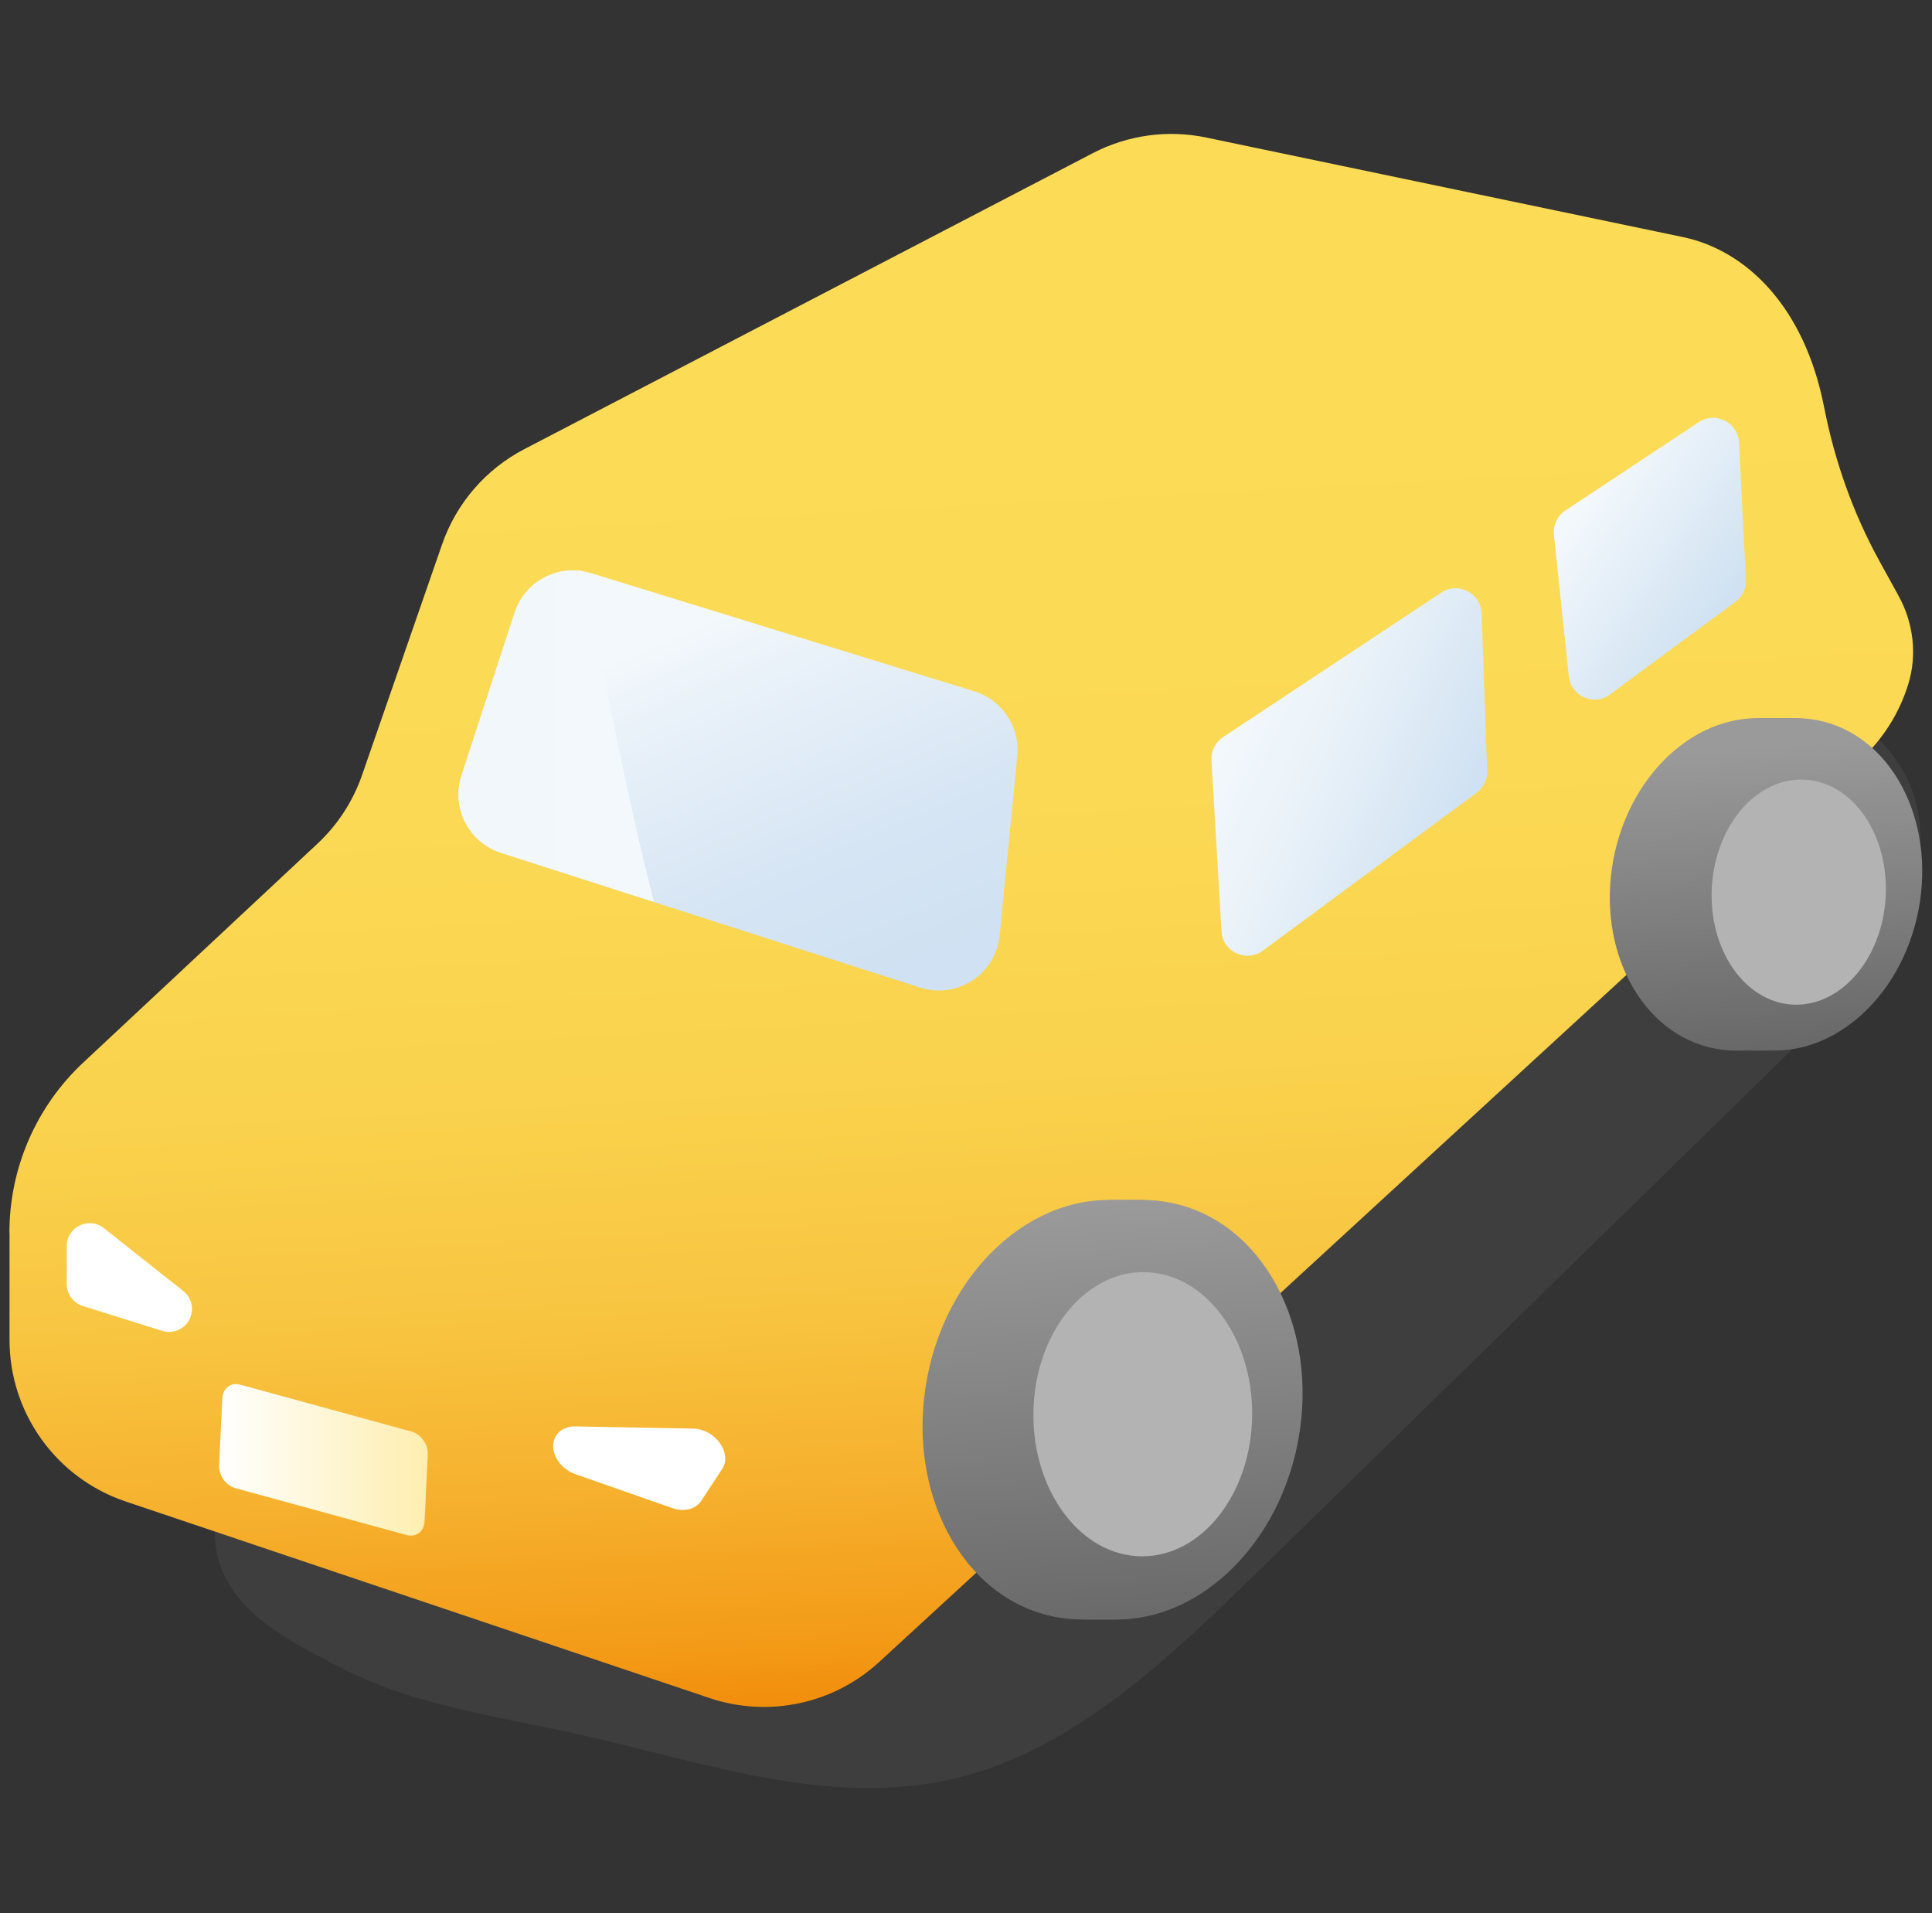 <svg width="101" height="100" viewBox="0 0 101 100" fill="none" xmlns="http://www.w3.org/2000/svg">
<rect x="0" y="0" width="101" height="100" fill="#333333" stroke="none"/>
<g clip-path="url(#clip0_1884_2194)">
<g style="mix-blend-mode:multiply" opacity="0.2">
<path d="M11.804 77.041C9.704 82.921 13.656 85.051 17.883 87.205C21.733 89.166 26.134 89.734 30.33 90.67C37.113 92.18 43.89 94.7 50.712 92.751C56.508 91.097 61.336 86.474 65.791 82.118C76.063 72.081 85.722 62.642 94.818 53.75C96.496 52.111 98.183 50.45 99.284 48.306C100.385 46.161 100.812 43.472 99.904 41.162C98.827 38.427 96.201 36.92 93.72 35.943C83.565 31.942 72.053 32.821 61.291 36.725C51.25 40.367 41.604 46.546 32.053 53.723C27.881 56.857 24.13 60.773 20.518 64.952C17.63 68.287 13.855 72.014 12.041 76.421C11.954 76.632 11.876 76.836 11.804 77.038V77.041Z" fill="#686868"/>
</g>
<path d="M0.498 64.425V70.035C0.498 73.861 2.941 77.26 6.568 78.481L37.09 88.754C40.17 89.791 43.572 89.07 45.964 86.868L97.274 39.7C98.453 38.617 99.301 37.251 99.761 35.756C100.233 34.222 100.029 32.559 99.256 31.151L98.263 29.346C96.874 26.826 95.911 24.097 95.358 21.273C94.329 16.024 91.294 13.085 87.97 12.39L63.061 7.19C61.049 6.768 58.955 7.057 57.129 8.005L27.423 23.469C25.398 24.518 23.855 26.305 23.109 28.459L18.928 40.512C18.453 41.88 17.653 43.114 16.591 44.103L4.354 55.537C1.891 57.838 0.492 61.056 0.492 64.428L0.498 64.425Z" fill="url(#paint0_linear_1884_2194)"/>
<path d="M30.892 29.954L50.937 36.135C52.39 36.583 53.328 37.991 53.181 39.507L52.263 48.883C52.065 50.913 50.04 52.243 48.097 51.62L26.187 44.579C24.5 44.037 23.573 42.223 24.124 40.539L26.903 32.023C27.445 30.363 29.219 29.442 30.889 29.957L30.892 29.954Z" fill="url(#paint1_linear_1884_2194)"/>
<path d="M26.907 32.017L24.128 40.533C23.577 42.22 24.504 44.031 26.191 44.573L34.189 47.144C32.736 41.465 31.654 35.654 30.48 29.858C28.94 29.599 27.406 30.495 26.91 32.017H26.907Z" fill="url(#paint2_linear_1884_2194)"/>
<path d="M84.161 36.301L90.722 31.458C91.088 31.187 91.293 30.751 91.272 30.3L90.911 23.126C90.857 22.076 89.684 21.483 88.808 22.064L81.833 26.684C81.412 26.964 81.18 27.454 81.234 27.957L82.013 35.353C82.125 36.397 83.325 36.926 84.167 36.304L84.161 36.301Z" fill="url(#paint3_linear_1884_2194)"/>
<path d="M75.348 30.974L63.935 38.53C63.532 38.797 63.301 39.258 63.331 39.739L63.857 48.681C63.92 49.755 65.151 50.333 66.017 49.692L77.198 41.438C77.558 41.174 77.763 40.746 77.748 40.298L77.453 32.053C77.414 30.995 76.232 30.387 75.348 30.971V30.974Z" fill="url(#paint4_linear_1884_2194)"/>
<path d="M67.852 75.37C68.999 69.388 66.004 63.787 61.161 62.858C56.319 61.929 51.463 66.024 50.316 72.005C49.169 77.987 52.164 83.588 57.006 84.517C61.848 85.446 66.704 81.351 67.852 75.37Z" fill="url(#paint5_linear_1884_2194)"/>
<path d="M67.683 75.37C68.831 69.388 65.836 63.787 60.993 62.858C56.151 61.929 51.295 66.024 50.148 72.005C49.001 77.987 51.996 83.588 56.838 84.517C61.68 85.446 66.536 81.351 67.683 75.37Z" fill="url(#paint6_linear_1884_2194)"/>
<path d="M67.516 75.37C68.663 69.388 65.668 63.787 60.825 62.858C55.983 61.929 51.127 66.024 49.98 72.005C48.833 77.987 51.828 83.588 56.67 84.517C61.512 85.446 66.368 81.351 67.516 75.37Z" fill="url(#paint7_linear_1884_2194)"/>
<path d="M67.347 75.37C68.495 69.388 65.5 63.787 60.657 62.858C55.815 61.929 50.959 66.024 49.812 72.005C48.665 77.987 51.66 83.588 56.502 84.517C61.344 85.446 66.2 81.351 67.347 75.37Z" fill="url(#paint8_linear_1884_2194)"/>
<path d="M67.18 75.37C68.327 69.388 65.332 63.787 60.489 62.858C55.647 61.929 50.791 66.024 49.644 72.005C48.497 77.987 51.492 83.588 56.334 84.517C61.176 85.446 66.032 81.351 67.18 75.37Z" fill="url(#paint9_linear_1884_2194)"/>
<path d="M67.016 75.37C68.163 69.388 65.168 63.787 60.325 62.858C55.483 61.929 50.627 66.024 49.48 72.005C48.333 77.987 51.328 83.588 56.17 84.517C61.012 85.446 65.868 81.351 67.016 75.37Z" fill="url(#paint10_linear_1884_2194)"/>
<path d="M66.847 75.37C67.995 69.388 65 63.787 60.157 62.858C55.315 61.929 50.459 66.024 49.312 72.005C48.165 77.987 51.16 83.588 56.002 84.517C60.844 85.446 65.7 81.351 66.847 75.37Z" fill="url(#paint11_linear_1884_2194)"/>
<path d="M66.68 75.37C67.827 69.388 64.832 63.787 59.989 62.858C55.147 61.929 50.291 66.024 49.144 72.005C47.997 77.987 50.992 83.588 55.834 84.517C60.676 85.446 65.532 81.351 66.68 75.37Z" fill="url(#paint12_linear_1884_2194)"/>
<path d="M66.512 75.37C67.659 69.388 64.664 63.787 59.822 62.858C54.979 61.929 50.123 66.024 48.976 72.005C47.829 77.987 50.824 83.588 55.666 84.517C60.508 85.446 65.364 81.351 66.512 75.37Z" fill="url(#paint13_linear_1884_2194)"/>
<path d="M66.344 75.37C67.491 69.388 64.496 63.787 59.654 62.858C54.811 61.929 49.956 66.024 48.808 72.005C47.661 77.987 50.656 83.588 55.498 84.517C60.34 85.446 65.196 81.351 66.344 75.37Z" fill="url(#paint14_linear_1884_2194)"/>
<path d="M66.176 75.37C67.323 69.388 64.328 63.787 59.486 62.858C54.643 61.929 49.788 66.024 48.64 72.005C47.493 77.987 50.488 83.588 55.33 84.517C60.173 85.446 65.028 81.351 66.176 75.37Z" fill="url(#paint15_linear_1884_2194)"/>
<path d="M66.008 75.367C67.155 69.386 64.16 63.784 59.318 62.855C54.475 61.926 49.62 66.022 48.472 72.002C47.325 77.984 50.32 83.585 55.162 84.514C60.005 85.443 64.86 81.348 66.008 75.367Z" fill="url(#paint16_linear_1884_2194)"/>
<path d="M65.46 73.975C65.5 69.873 62.971 66.524 59.814 66.493C56.656 66.463 54.064 69.763 54.024 73.865C53.985 77.966 56.513 81.316 59.671 81.346C62.829 81.376 65.421 78.076 65.46 73.975Z" fill="#B3B3B3"/>
<path d="M100.296 47.557C101.206 42.817 98.832 38.378 94.995 37.642C91.157 36.906 87.309 40.151 86.4 44.891C85.491 49.63 87.865 54.069 91.702 54.805C95.539 55.541 99.387 52.296 100.296 47.557Z" fill="url(#paint17_linear_1884_2194)"/>
<path d="M100.109 47.556C101.018 42.817 98.644 38.378 94.807 37.642C90.97 36.906 87.122 40.151 86.213 44.89C85.303 49.63 87.677 54.069 91.514 54.805C95.352 55.541 99.2 52.296 100.109 47.556Z" fill="url(#paint18_linear_1884_2194)"/>
<path d="M99.925 47.559C100.835 42.819 98.461 38.38 94.624 37.644C90.786 36.908 86.938 40.154 86.029 44.893C85.12 49.633 87.494 54.072 91.331 54.808C95.168 55.544 99.016 52.298 99.925 47.559Z" fill="url(#paint19_linear_1884_2194)"/>
<path d="M99.738 47.559C100.647 42.819 98.273 38.38 94.436 37.644C90.599 36.908 86.751 40.153 85.842 44.893C84.932 49.632 87.306 54.071 91.143 54.807C94.981 55.544 98.829 52.298 99.738 47.559Z" fill="url(#paint20_linear_1884_2194)"/>
<path d="M99.554 47.558C100.463 42.819 98.09 38.38 94.252 37.644C90.415 36.908 86.567 40.153 85.658 44.892C84.749 49.632 87.123 54.071 90.96 54.807C94.797 55.543 98.645 52.298 99.554 47.558Z" fill="url(#paint21_linear_1884_2194)"/>
<path d="M99.363 47.558C100.272 42.819 97.898 38.38 94.061 37.643C90.224 36.907 86.376 40.153 85.467 44.892C84.557 49.632 86.931 54.071 90.768 54.807C94.606 55.543 98.454 52.297 99.363 47.558Z" fill="url(#paint22_linear_1884_2194)"/>
<path d="M99.179 47.558C100.088 42.818 97.715 38.379 93.877 37.643C90.04 36.907 86.192 40.152 85.283 44.892C84.374 49.631 86.748 54.07 90.585 54.806C94.422 55.543 98.27 52.297 99.179 47.558Z" fill="url(#paint23_linear_1884_2194)"/>
<path d="M98.992 47.557C99.901 42.818 97.527 38.379 93.69 37.643C89.853 36.907 86.005 40.152 85.096 44.891C84.186 49.631 86.56 54.07 90.397 54.806C94.235 55.542 98.082 52.297 98.992 47.557Z" fill="url(#paint24_linear_1884_2194)"/>
<path d="M98.804 47.557C99.713 42.818 97.34 38.379 93.502 37.642C89.665 36.906 85.817 40.152 84.908 44.891C83.999 49.631 86.373 54.07 90.21 54.806C94.047 55.542 97.895 52.297 98.804 47.557Z" fill="url(#paint25_linear_1884_2194)"/>
<path d="M98.621 47.557C99.53 42.817 97.156 38.378 93.319 37.642C89.482 36.906 85.634 40.151 84.725 44.891C83.815 49.63 86.189 54.069 90.026 54.805C93.864 55.541 97.711 52.296 98.621 47.557Z" fill="url(#paint26_linear_1884_2194)"/>
<path d="M98.433 47.559C99.342 42.82 96.969 38.381 93.131 37.645C89.294 36.909 85.446 40.154 84.537 44.893C83.628 49.633 86.001 54.072 89.839 54.808C93.676 55.544 97.524 52.299 98.433 47.559Z" fill="url(#paint27_linear_1884_2194)"/>
<path d="M98.246 47.559C99.155 42.819 96.781 38.381 92.944 37.644C89.107 36.908 85.259 40.154 84.35 44.893C83.44 49.633 85.814 54.072 89.651 54.808C93.489 55.544 97.336 52.299 98.246 47.559Z" fill="url(#paint28_linear_1884_2194)"/>
<path d="M98.578 46.882C98.758 43.636 96.869 40.892 94.359 40.753C91.85 40.614 89.669 43.133 89.49 46.379C89.31 49.625 91.198 52.369 93.708 52.508C96.218 52.647 98.398 50.128 98.578 46.882Z" fill="#B3B3B3"/>
<path d="M3.491 65.135V67.12C3.491 67.644 3.831 68.107 4.331 68.263L8.479 69.563C9.101 69.758 9.769 69.418 9.973 68.796C10.133 68.317 9.973 67.791 9.579 67.478L5.431 64.194C4.646 63.571 3.488 64.13 3.488 65.132L3.491 65.135Z" fill="white"/>
<path d="M37.748 76.791L36.656 78.451C36.367 78.891 35.756 79.041 35.146 78.827L30.083 77.056C29.322 76.788 28.811 76.045 28.937 75.386C29.033 74.878 29.488 74.544 30.074 74.556L36.228 74.67C37.395 74.691 38.301 75.958 37.748 76.794V76.791Z" fill="white"/>
<path d="M21.255 80.235L12.303 77.784C11.806 77.648 11.427 77.11 11.454 76.577L11.623 73.088C11.65 72.559 12.071 72.24 12.564 72.375L21.516 74.827C22.012 74.962 22.392 75.501 22.364 76.033L22.196 79.522C22.169 80.052 21.748 80.37 21.255 80.235Z" fill="url(#paint29_linear_1884_2194)"/>
</g>
<defs>
<linearGradient id="paint0_linear_1884_2194" x1="52.377" y1="91.575" x2="48.063" y2="11.253" gradientUnits="userSpaceOnUse">
<stop stop-color="#F08200"/>
<stop offset="0.08" stop-color="#F39B18"/>
<stop offset="0.19" stop-color="#F6B22F"/>
<stop offset="0.3" stop-color="#F8C541"/>
<stop offset="0.44" stop-color="#FAD24D"/>
<stop offset="0.62" stop-color="#FBD954"/>
<stop offset="1" stop-color="#FCDC57"/>
</linearGradient>
<linearGradient id="paint1_linear_1884_2194" x1="35.422" y1="33.007" x2="43.672" y2="52.21" gradientUnits="userSpaceOnUse">
<stop stop-color="#F3F8FC"/>
<stop offset="0.17" stop-color="#EAF2F9"/>
<stop offset="0.67" stop-color="#D6E5F4"/>
<stop offset="1" stop-color="#CFE1F2"/>
</linearGradient>
<linearGradient id="paint2_linear_1884_2194" x1="23.968" y1="38.478" x2="34.186" y2="38.478" gradientUnits="userSpaceOnUse">
<stop stop-color="#F2F7FB"/>
<stop offset="1" stop-color="#F3F8FC"/>
</linearGradient>
<linearGradient id="paint3_linear_1884_2194" x1="82.66" y1="26.555" x2="90.198" y2="31.816" gradientUnits="userSpaceOnUse">
<stop stop-color="#F3F8FC"/>
<stop offset="0.92" stop-color="#D2E3F2"/>
<stop offset="1" stop-color="#CFE1F2"/>
</linearGradient>
<linearGradient id="paint4_linear_1884_2194" x1="64.353" y1="37.504" x2="76.301" y2="42.909" gradientUnits="userSpaceOnUse">
<stop stop-color="#F3F8FC"/>
<stop offset="0.34" stop-color="#EBF3F9"/>
<stop offset="0.84" stop-color="#D7E6F4"/>
<stop offset="1" stop-color="#CFE1F2"/>
</linearGradient>
<linearGradient id="paint5_linear_1884_2194" x1="59.867" y1="85.346" x2="58.339" y2="62.783" gradientUnits="userSpaceOnUse">
<stop stop-color="#686868"/>
<stop offset="1" stop-color="#9A9A9A"/>
</linearGradient>
<linearGradient id="paint6_linear_1884_2194" x1="59.702" y1="85.357" x2="58.174" y2="62.797" gradientUnits="userSpaceOnUse">
<stop stop-color="#686868"/>
<stop offset="1" stop-color="#9A9A9A"/>
</linearGradient>
<linearGradient id="paint7_linear_1884_2194" x1="59.533" y1="85.37" x2="58.005" y2="62.807" gradientUnits="userSpaceOnUse">
<stop stop-color="#686868"/>
<stop offset="1" stop-color="#9A9A9A"/>
</linearGradient>
<linearGradient id="paint8_linear_1884_2194" x1="59.366" y1="85.381" x2="57.838" y2="62.818" gradientUnits="userSpaceOnUse">
<stop stop-color="#686868"/>
<stop offset="1" stop-color="#9A9A9A"/>
</linearGradient>
<linearGradient id="paint9_linear_1884_2194" x1="59.201" y1="85.391" x2="57.673" y2="62.829" gradientUnits="userSpaceOnUse">
<stop stop-color="#686868"/>
<stop offset="1" stop-color="#9A9A9A"/>
</linearGradient>
<linearGradient id="paint10_linear_1884_2194" x1="59.034" y1="85.402" x2="57.506" y2="62.842" gradientUnits="userSpaceOnUse">
<stop stop-color="#686868"/>
<stop offset="1" stop-color="#9A9A9A"/>
</linearGradient>
<linearGradient id="paint11_linear_1884_2194" x1="58.868" y1="85.415" x2="57.34" y2="62.852" gradientUnits="userSpaceOnUse">
<stop stop-color="#686868"/>
<stop offset="1" stop-color="#9A9A9A"/>
</linearGradient>
<linearGradient id="paint12_linear_1884_2194" x1="58.701" y1="85.426" x2="57.176" y2="62.863" gradientUnits="userSpaceOnUse">
<stop stop-color="#686868"/>
<stop offset="1" stop-color="#9A9A9A"/>
</linearGradient>
<linearGradient id="paint13_linear_1884_2194" x1="58.532" y1="85.439" x2="57.005" y2="62.876" gradientUnits="userSpaceOnUse">
<stop stop-color="#686868"/>
<stop offset="1" stop-color="#9A9A9A"/>
</linearGradient>
<linearGradient id="paint14_linear_1884_2194" x1="58.368" y1="85.447" x2="56.84" y2="62.887" gradientUnits="userSpaceOnUse">
<stop stop-color="#686868"/>
<stop offset="1" stop-color="#9A9A9A"/>
</linearGradient>
<linearGradient id="paint15_linear_1884_2194" x1="58.2" y1="85.457" x2="56.672" y2="62.895" gradientUnits="userSpaceOnUse">
<stop stop-color="#686868"/>
<stop offset="1" stop-color="#9A9A9A"/>
</linearGradient>
<linearGradient id="paint16_linear_1884_2194" x1="58.034" y1="85.471" x2="56.506" y2="62.908" gradientUnits="userSpaceOnUse">
<stop stop-color="#686868"/>
<stop offset="1" stop-color="#9A9A9A"/>
</linearGradient>
<linearGradient id="paint17_linear_1884_2194" x1="93.917" y1="54.773" x2="92.858" y2="38.908" gradientUnits="userSpaceOnUse">
<stop stop-color="#686868"/>
<stop offset="1" stop-color="#9A9A9A"/>
</linearGradient>
<linearGradient id="paint18_linear_1884_2194" x1="93.729" y1="54.786" x2="92.67" y2="38.922" gradientUnits="userSpaceOnUse">
<stop stop-color="#686868"/>
<stop offset="1" stop-color="#9A9A9A"/>
</linearGradient>
<linearGradient id="paint19_linear_1884_2194" x1="93.546" y1="54.8" x2="92.49" y2="38.936" gradientUnits="userSpaceOnUse">
<stop stop-color="#686868"/>
<stop offset="1" stop-color="#9A9A9A"/>
</linearGradient>
<linearGradient id="paint20_linear_1884_2194" x1="93.359" y1="54.811" x2="92.303" y2="38.947" gradientUnits="userSpaceOnUse">
<stop stop-color="#686868"/>
<stop offset="1" stop-color="#9A9A9A"/>
</linearGradient>
<linearGradient id="paint21_linear_1884_2194" x1="93.179" y1="54.822" x2="92.12" y2="38.958" gradientUnits="userSpaceOnUse">
<stop stop-color="#686868"/>
<stop offset="1" stop-color="#9A9A9A"/>
</linearGradient>
<linearGradient id="paint22_linear_1884_2194" x1="92.987" y1="54.839" x2="91.929" y2="38.974" gradientUnits="userSpaceOnUse">
<stop stop-color="#686868"/>
<stop offset="1" stop-color="#9A9A9A"/>
</linearGradient>
<linearGradient id="paint23_linear_1884_2194" x1="92.804" y1="54.849" x2="91.749" y2="38.985" gradientUnits="userSpaceOnUse">
<stop stop-color="#686868"/>
<stop offset="1" stop-color="#9A9A9A"/>
</linearGradient>
<linearGradient id="paint24_linear_1884_2194" x1="92.621" y1="54.86" x2="91.562" y2="38.996" gradientUnits="userSpaceOnUse">
<stop stop-color="#686868"/>
<stop offset="1" stop-color="#9A9A9A"/>
</linearGradient>
<linearGradient id="paint25_linear_1884_2194" x1="92.43" y1="54.873" x2="91.371" y2="39.009" gradientUnits="userSpaceOnUse">
<stop stop-color="#686868"/>
<stop offset="1" stop-color="#9A9A9A"/>
</linearGradient>
<linearGradient id="paint26_linear_1884_2194" x1="92.247" y1="54.884" x2="91.191" y2="39.02" gradientUnits="userSpaceOnUse">
<stop stop-color="#686868"/>
<stop offset="1" stop-color="#9A9A9A"/>
</linearGradient>
<linearGradient id="paint27_linear_1884_2194" x1="92.06" y1="54.898" x2="91.004" y2="39.034" gradientUnits="userSpaceOnUse">
<stop stop-color="#686868"/>
<stop offset="1" stop-color="#9A9A9A"/>
</linearGradient>
<linearGradient id="paint28_linear_1884_2194" x1="91.875" y1="54.912" x2="90.817" y2="39.048" gradientUnits="userSpaceOnUse">
<stop stop-color="#686868"/>
<stop offset="1" stop-color="#9A9A9A"/>
</linearGradient>
<linearGradient id="paint29_linear_1884_2194" x1="11.451" y1="76.304" x2="22.367" y2="76.304" gradientUnits="userSpaceOnUse">
<stop stop-color="white"/>
<stop offset="1" stop-color="#FEEEAF"/>
</linearGradient>
<clipPath id="clip0_1884_2194">
<rect width="100" height="100" fill="white" transform="translate(0.5)"/>
</clipPath>
</defs>
</svg>

